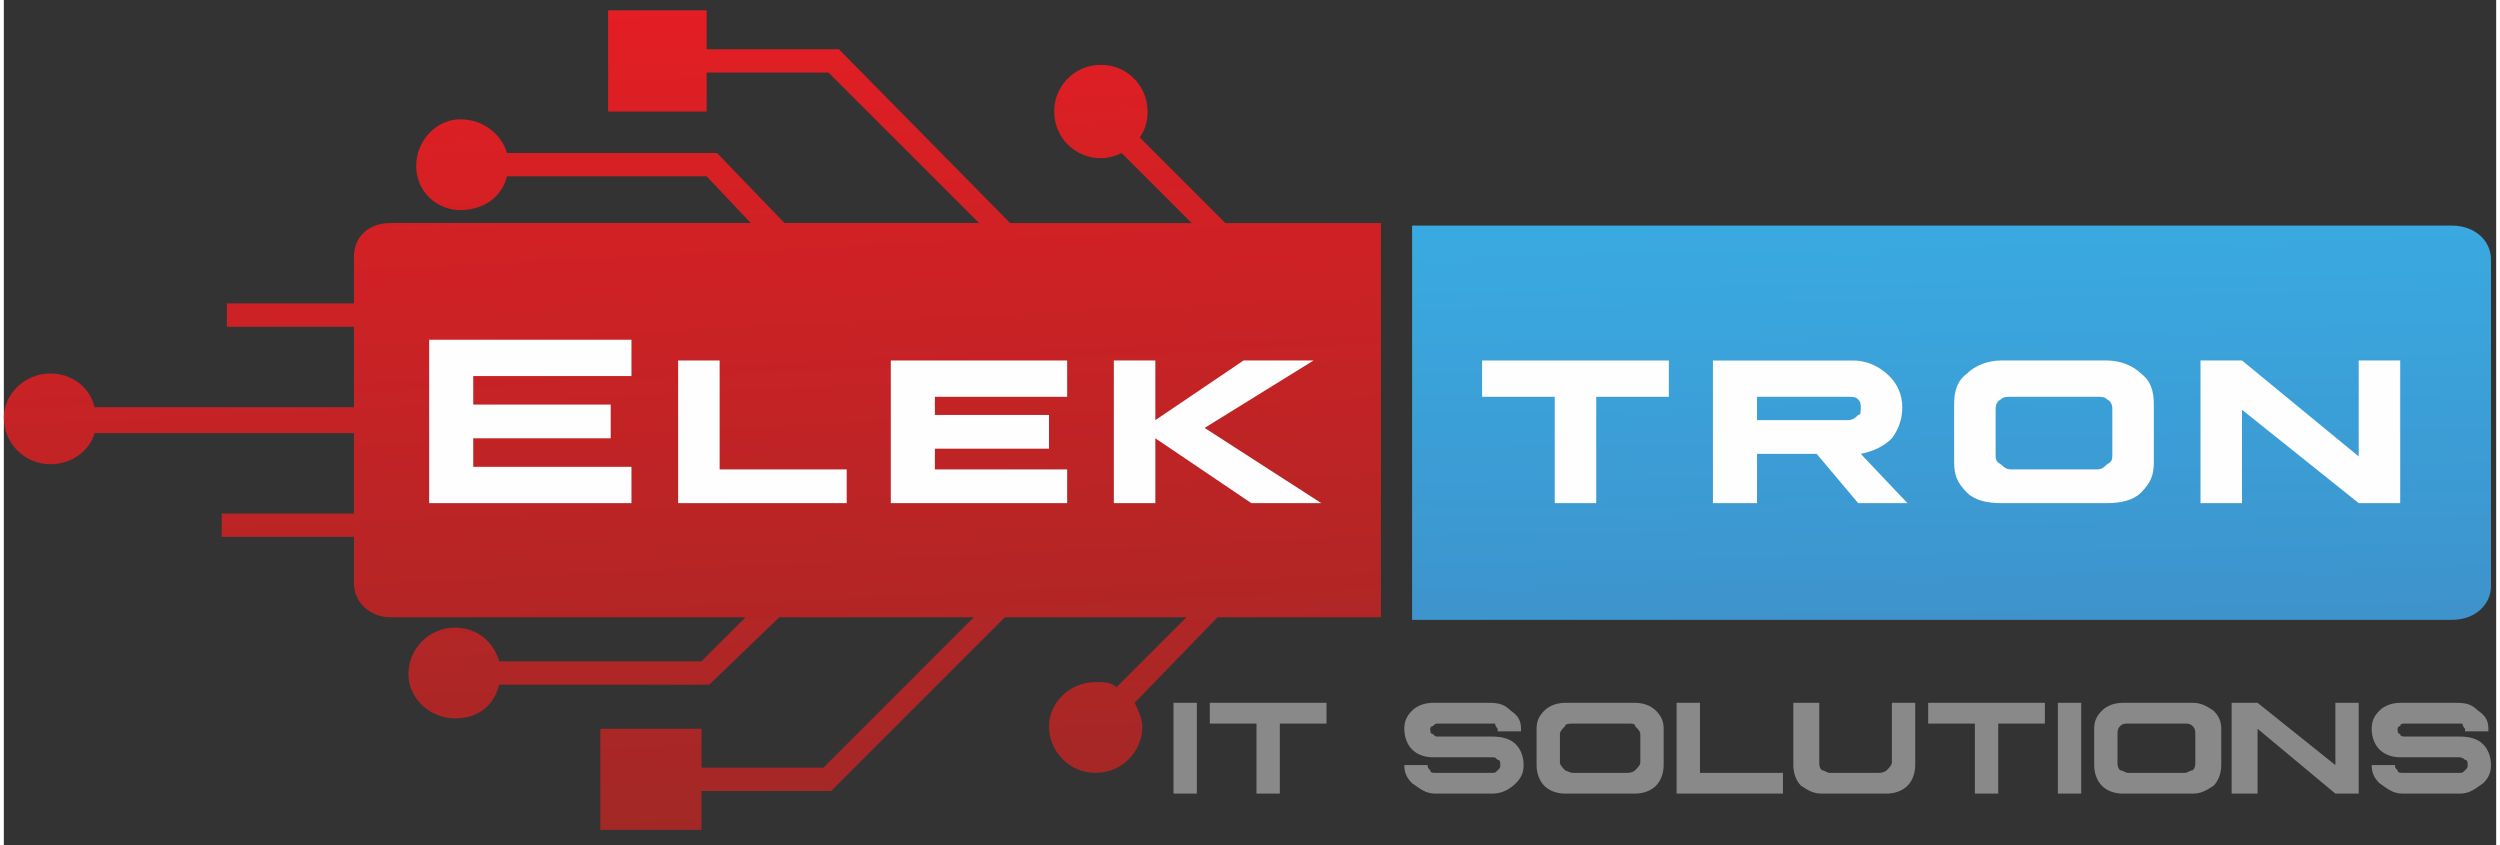 <?xml version="1.0" encoding="UTF-8"?>
<!DOCTYPE svg PUBLIC "-//W3C//DTD SVG 1.1//EN" "http://www.w3.org/Graphics/SVG/1.1/DTD/svg11.dtd">
<!-- Creator: CorelDRAW X7 -->
<svg xmlns="http://www.w3.org/2000/svg" xml:space="preserve" width="961px" height="325px" version="1.1" style="shape-rendering:geometricPrecision; text-rendering:geometricPrecision; image-rendering:optimizeQuality; fill-rule:evenodd; clip-rule:evenodd"
viewBox="0 0 961 326"
 xmlns:xlink="http://www.w3.org/1999/xlink">
 <rect x="0" y="0" width="961" height="326" fill="#333333" stroke="none"/>
 <defs>
  <style type="text/css">
   <![CDATA[
    .fil2 {fill:#FEFEFE;fill-rule:nonzero}
    .fil3 {fill:#898989;fill-rule:nonzero}
    .fil1 {fill:url(#id0)}
    .fil0 {fill:url(#id1);fill-rule:nonzero}
   ]]>
  </style>
  <linearGradient id="id0" gradientUnits="userSpaceOnUse" x1="749.057" y1="85.302" x2="752.082" y2="238.949">
   <stop offset="0" style="stop-opacity:1; stop-color:#39AAE1"/>
   <stop offset="1" style="stop-opacity:1; stop-color:#3E93CC"/>
  </linearGradient>
  <linearGradient id="id1" gradientUnits="userSpaceOnUse" x1="257.188" y1="3.75" x2="272.293" y2="318.155">
   <stop offset="0" style="stop-opacity:1; stop-color:#E31E24"/>
   <stop offset="1" style="stop-opacity:1; stop-color:#A22826"/>
  </linearGradient>
 </defs>
 <g id="Layer_x0020_1">
  <path class="fil0" d="M271 19l51 0 66 67 68 0 2 0 -27 -27c-2,1 -5,2 -8,2 -10,0 -18,-8 -18,-18 0,-10 8,-18 18,-18 10,0 18,8 18,18 0,4 -1,7 -3,10l33 33 45 0 15 0 0 152 -14 0 0 0c0,0 0,0 0,0l-1 0 -48 0 -32 33c1,2 3,6 3,9 0,10 -8,18 -18,18 -10,0 -18,-8 -18,-18 0,-9 8,-17 18,-17 3,0 6,0 8,2l27 -27 -70 0 -67 67 -50 0 0 15 -39 0 0 -39 39 0 0 15 47 0 58 -58 -75 0 -27 26 -81 0c-2,8 -8,13 -17,13 -10,0 -18,-8 -18,-17 0,-10 8,-18 18,-18 9,0 15,6 17,13l78 0 17 -17 -137 0c-8,0 -14,-6 -14,-13l0 -18 -51 0 0 -9 51 0 0 -31 -100 0c-2,7 -9,12 -17,12 -10,0 -18,-8 -18,-18 0,-9 8,-17 18,-17 8,0 15,5 17,13l100 0 0 -31 -49 0 0 -9 49 0 0 -18c0,-8 6,-13 14,-13l139 0 -17 -18 -77 0c-2,8 -9,13 -18,13 -9,0 -17,-7 -17,-17 0,-10 8,-18 17,-18 9,0 16,6 18,13l81 0 26 27 75 0 -58 -58 -47 0 0 15 -38 0 0 -39 38 0 0 15z"/>
  <path class="fil1" d="M558 239l386 0c9,0 15,-6 15,-13l0 -126c0,-7 -6,-13 -15,-13l0 0 -386 0c0,0 0,0 0,0l0 0 -15 0 0 13 0 126 0 13 15 0c0,0 0,0 0,0z"/>
  <polygon class="fil2" points="642,139 642,153 614,153 614,194 598,194 598,153 570,153 570,139 "/>
  <path class="fil2" d="M676 162l35 0c2,0 3,-1 4,-2 1,0 1,-1 1,-3 0,-1 0,-2 -1,-3 -1,-1 -2,-1 -4,-1l-35 0 0 9zm37 -23c5,0 10,2 14,6 3,3 5,7 5,12 0,4 -1,8 -4,12 -3,3 -7,5 -12,6l18 19 -19 0 -16 -19 -23 0 0 19 -17 0 0 -55 54 0z"/>
  <path class="fil2" d="M770 154c-2,1 -2,3 -2,4l0 17c0,2 0,3 2,4 1,1 2,2 4,2l33 0c2,0 3,-1 4,-2 2,-1 2,-2 2,-4l0 -17c0,-1 0,-3 -2,-4 -1,-1 -2,-1 -4,-1l-33 0c-2,0 -3,0 -4,1zm41 -15c5,0 10,2 13,5 4,3 5,7 5,12l0 22c0,5 -1,8 -5,12 -3,3 -8,4 -13,4l-41 0c-5,0 -10,-1 -13,-4 -4,-4 -5,-7 -5,-12l0 -22c0,-5 1,-9 5,-12 3,-3 8,-5 13,-5l41 0z"/>
  <polygon class="fil2" points="863,139 908,176 908,139 924,139 924,194 908,194 863,158 863,194 847,194 847,139 "/>
  <polygon class="fil2" points="242,131 242,145 181,145 181,156 234,156 234,169 181,169 181,180 242,180 242,194 164,194 164,131 "/>
  <polygon class="fil2" points="276,139 276,181 325,181 325,194 260,194 260,139 "/>
  <polygon class="fil2" points="410,139 410,153 359,153 359,160 403,160 403,173 359,173 359,181 410,181 410,194 342,194 342,139 "/>
  <polygon class="fil2" points="444,139 444,162 478,139 505,139 463,165 508,194 481,194 444,169 444,194 428,194 428,139 "/>
  <path class="fil3" d="M451 271l0 35 9 0 0 -35 -9 0zm14 0l0 8 18 0 0 27 9 0 0 -27 18 0 0 -8 -45 0zm86 0c-3,0 -6,1 -8,3 -2,2 -3,4 -3,7 0,3 1,6 3,8 2,2 5,3 8,3l23 0c1,0 1,0 2,1 1,0 1,1 1,2 0,1 0,1 -1,2 -1,1 -1,1 -2,1l-22 0c-1,0 -2,0 -2,-1 -1,-1 -1,-1 -1,-2l0 0 -9 0c0,3 1,5 3,7 3,2 5,4 9,4l22 0c4,0 7,-2 9,-4 2,-2 3,-4 3,-7 0,-3 -1,-6 -3,-8 -2,-2 -5,-3 -9,-3 -2,0 -5,0 -10,0 -5,0 -9,0 -11,0 -1,0 -1,0 -2,-1 -1,0 -1,-1 -1,-2 0,0 0,-1 1,-1 1,-1 1,-1 2,-1l20 0c1,0 1,0 2,0 0,1 1,2 1,2 0,0 0,0 0,1l0 0 9 0 0 -1c0,-3 -1,-5 -4,-7 -2,-2 -4,-3 -8,-3l-22 0zm51 0c-3,0 -6,1 -8,3 -2,2 -3,4 -3,7l0 14c0,3 1,6 3,8 2,2 5,3 8,3l27 0c3,0 6,-1 8,-3 2,-2 3,-5 3,-8l0 -14c0,-3 -1,-5 -3,-7 -2,-2 -5,-3 -8,-3l-27 0zm3 8l21 0c2,0 3,0 3,1 1,1 2,2 2,3l0 11c0,1 -1,2 -2,3 0,0 -1,1 -3,1l-21 0c-1,0 -3,-1 -3,-1 -1,-1 -2,-2 -2,-3l0 -11c0,-1 1,-2 2,-3 0,-1 2,-1 3,-1zm40 27l0 -35 9 0 0 27 32 0 0 8 -41 0zm45 -35l0 24c0,3 1,6 3,8 3,2 5,3 8,3l25 0c3,0 6,-1 8,-3 2,-2 3,-5 3,-8l0 -24 -9 0 0 23c0,1 -1,2 -2,3 0,0 -1,1 -3,1l-19 0c-1,0 -2,-1 -3,-1 -1,-1 -1,-2 -1,-3l0 -23 -10 0zm52 0l0 8 18 0 0 27 9 0 0 -27 18 0 0 -8 -45 0zm50 0l0 35 9 0 0 -35 -9 0zm25 0c-3,0 -6,1 -8,3 -2,2 -3,4 -3,7l0 14c0,3 1,6 3,8 2,2 5,3 8,3l27 0c3,0 5,-1 8,-3 2,-2 3,-5 3,-8l0 -14c0,-3 -1,-5 -3,-7 -3,-2 -5,-3 -8,-3l-27 0zm2 8l22 0c1,0 2,0 3,1 1,1 1,2 1,3l0 11c0,1 0,2 -1,3 -1,0 -2,1 -3,1l-22 0c-1,0 -2,-1 -3,-1 -1,-1 -1,-2 -1,-3l0 -11c0,-1 0,-2 1,-3 1,-1 2,-1 3,-1zm40 -8l0 35 10 0 0 -25 30 25 9 0 0 -35 -9 0 0 24 -30 -24 -10 0zm65 0c-3,0 -6,1 -8,3 -2,2 -3,4 -3,7 0,3 1,6 3,8 2,2 5,3 8,3l23 0c0,0 1,0 2,1 1,0 1,1 1,2 0,1 0,1 -1,2 -1,1 -1,1 -2,1l-22 0c-1,0 -2,0 -2,-1 -1,-1 -1,-1 -1,-2l0 0 -9 0c0,3 1,5 3,7 3,2 5,4 9,4l22 0c4,0 6,-2 9,-4 2,-2 3,-4 3,-7 0,-3 -1,-6 -3,-8 -2,-2 -5,-3 -9,-3 -2,0 -5,0 -10,0 -5,0 -9,0 -11,0 -1,0 -2,0 -2,-1 -1,0 -1,-1 -1,-2 0,0 0,-1 1,-1 0,-1 1,-1 2,-1l20 0c0,0 1,0 2,0 0,1 1,2 1,2 0,0 0,0 0,1l0 0 9 0 0 -1c0,-3 -1,-5 -4,-7 -2,-2 -4,-3 -8,-3l-22 0z"/>
 </g>
</svg>

